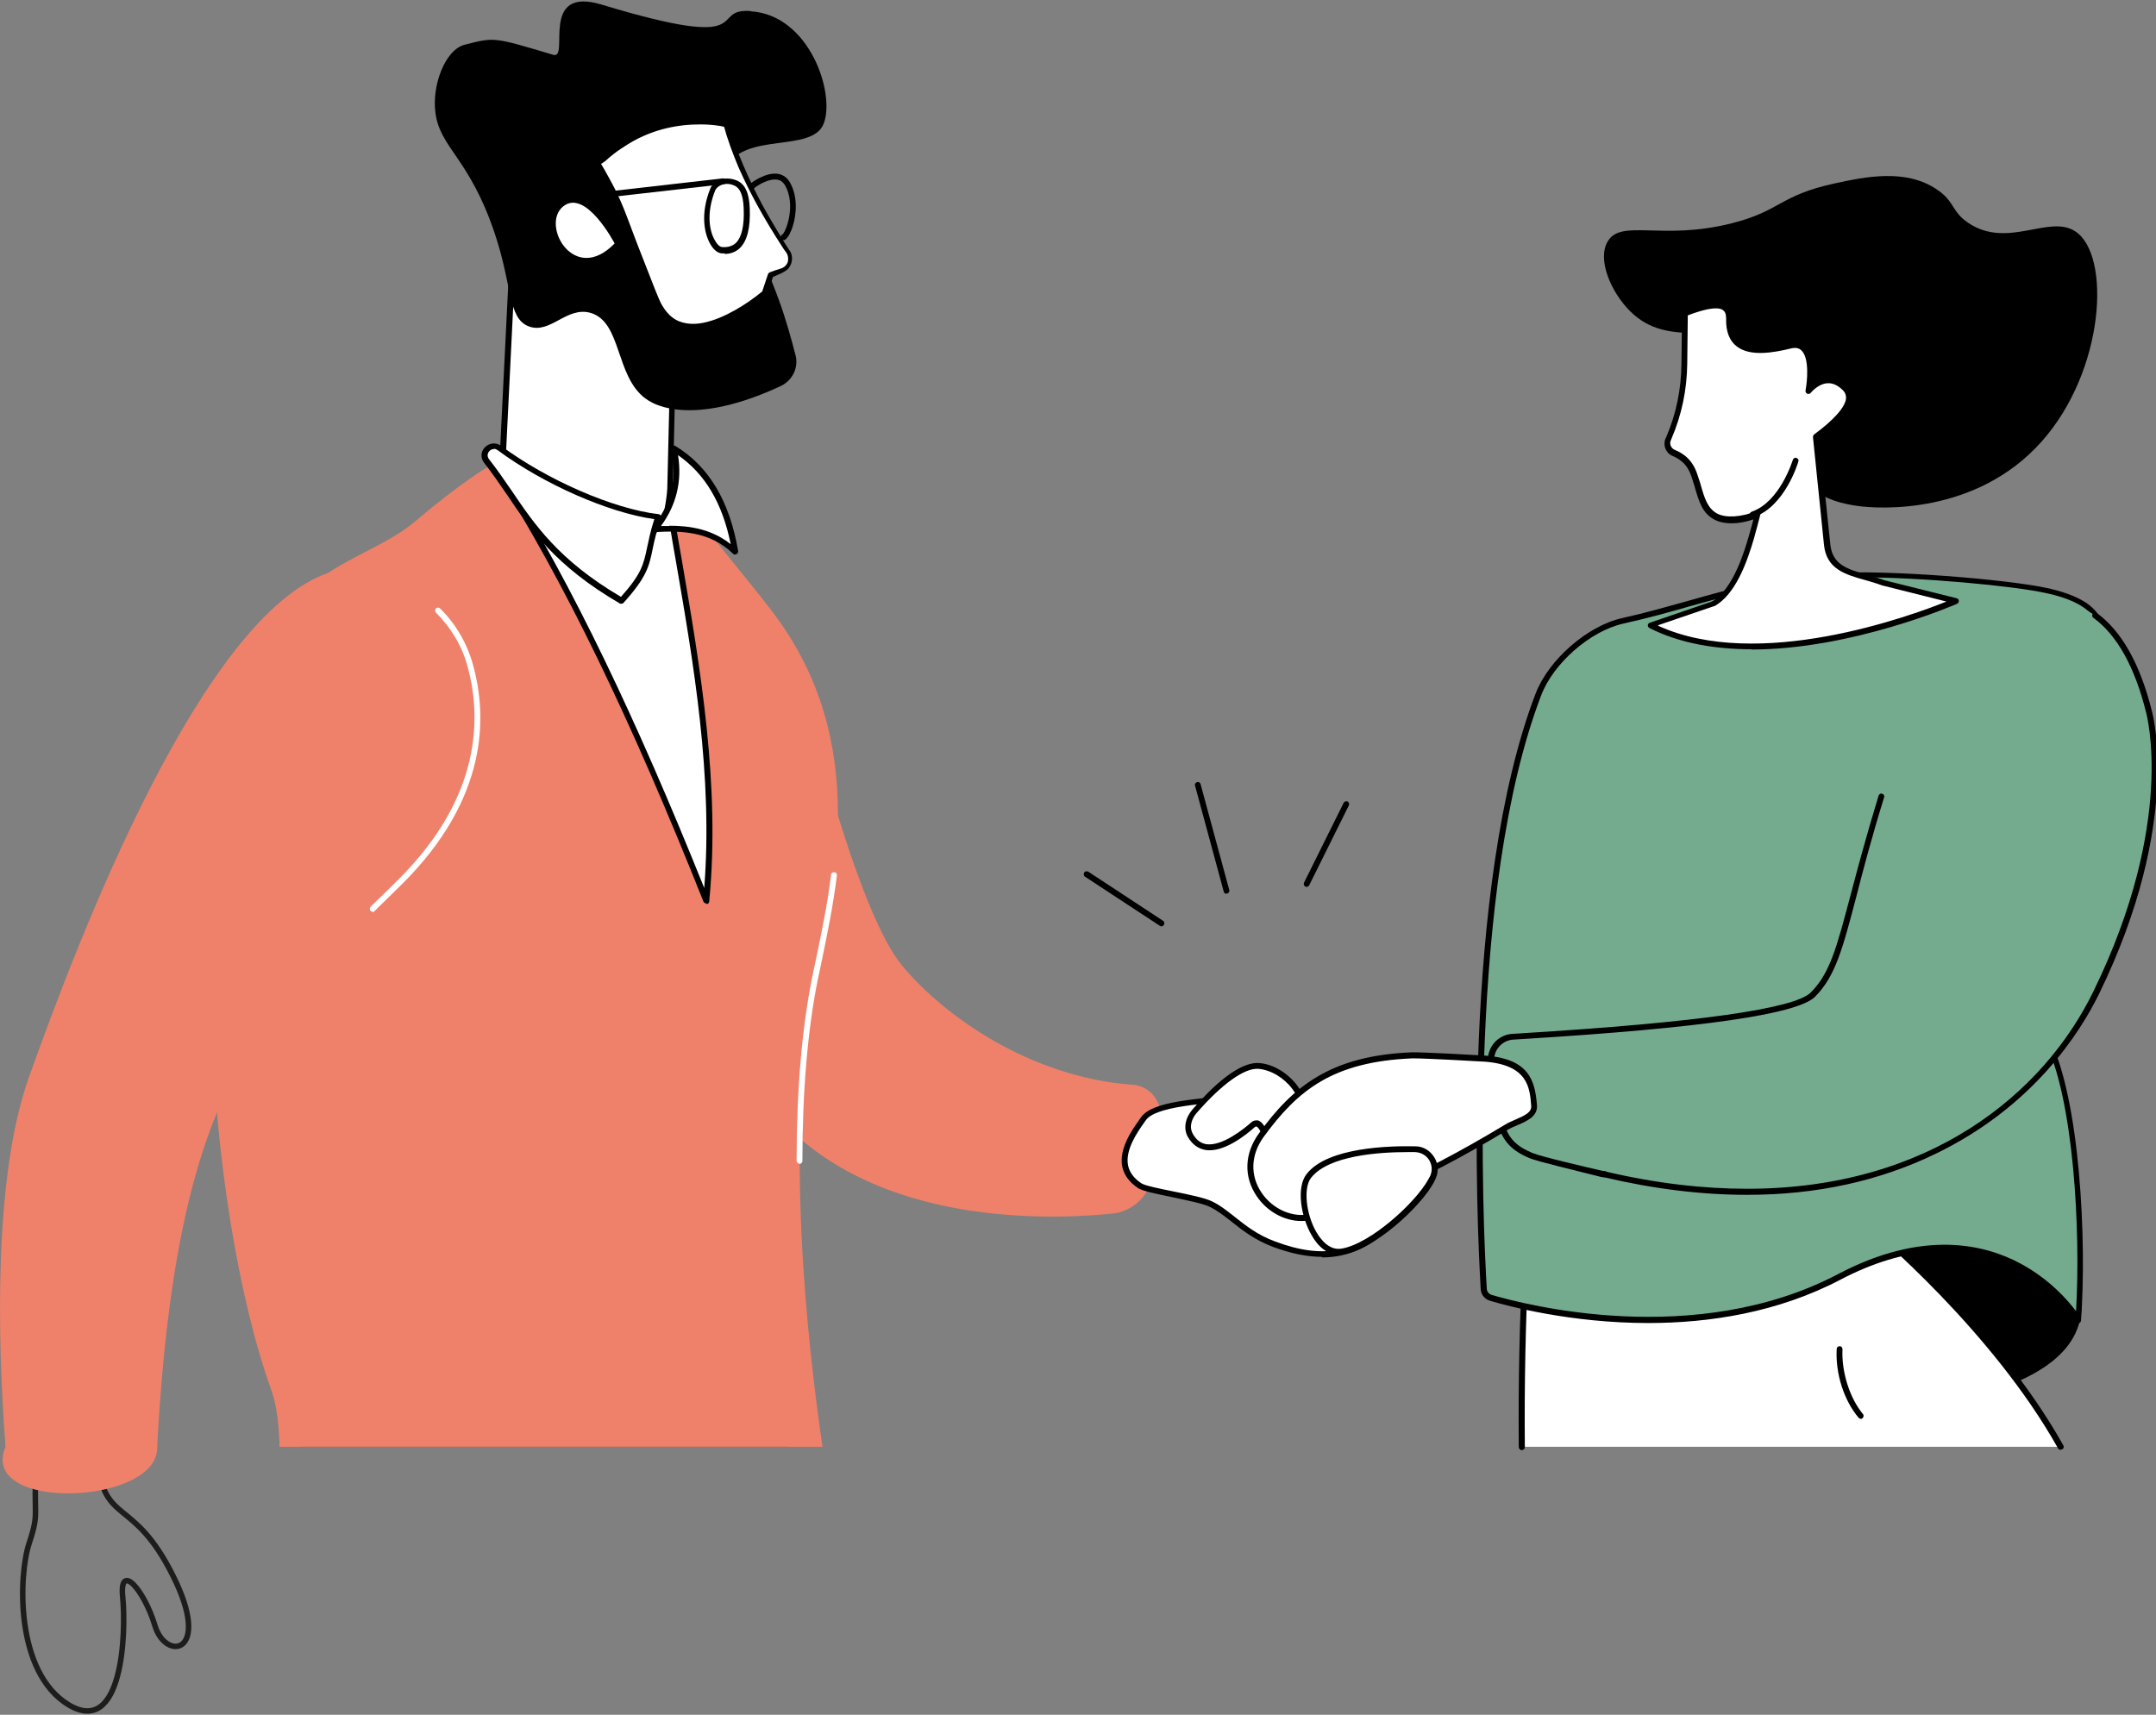 <?xml version="1.0" encoding="UTF-8"?>
<svg id="Calque_1" xmlns="http://www.w3.org/2000/svg" version="1.1" viewBox="0 0 781.9 622">
  <rect x="0" y="0" width="781.9" height="622" fill="#808080" stroke="none"/>
  <!-- Generator: Adobe Illustrator 29.1.0, SVG Export Plug-In . SVG Version: 2.1.0 Build 142)  -->
  <defs>
    <style>
      .st0 {
        fill: #74ab8f;
      }

      .st1 {
        fill: #ef816a;
      }

      .st2 {
        fill: #fff;
      }

      .st3 {
        fill: none;
        stroke: #1d1d1b;
        stroke-miterlimit: 10;
        stroke-width: 2px;
      }
    </style>
  </defs>
  <path class="st3" d="M13.2,529.7c-1.3,20.9,1.3,18.2-2.6,30-3.9,11.7-5.2,46.9,14.3,58.7,19.6,11.7,20.9-26.1,19.6-39.1-1.3-13,7.8-2.6,11.7,10.4,3.9,13,20.9,10.4,6.5-18.2-14.3-28.7-24.8-18.2-27.4-41.7-2.6-23.5-22.2,0-22.2,0Z"/>
  <g>
    <path d="M285.8,524.8c-2.4-15.6-4.1-27.5-4.1-27.5l-172.4,26.8s0,.3-.1.7h176.5Z"/>
    <g>
      <g>
        <g>
          <path class="st2" d="M181.8,176.5l4-80.8,58.4,30.4-1.2,51.1c-.6,11.4-9.4,39.5-9.4,39.5-12.1,8.7-29.8-14.9-42-23.6l-2.8-2c-4.7-3.3-7.4-8.9-7-14.6Z"/>
          <path d="M227.8,219.6c-8.3,0-17.7-8.7-26.2-16.6-3.8-3.5-7.4-6.8-10.6-9.1l-2.8-2c-5-3.6-7.8-9.4-7.5-15.5l4-80.8c0-.4.2-.7.5-.9.3-.2.7-.2,1,0l58.4,30.4c.4.2.6.6.6,1l-1.2,51.1c-.6,11.4-9.1,38.6-9.4,39.8,0,.2-.2.4-.4.5-2,1.5-4.2,2.1-6.5,2.1ZM186.8,97.4l-3.9,79.2s0,0,0,0c-.3,5.4,2.1,10.5,6.6,13.7l2.8,2c3.3,2.3,6.9,5.7,10.8,9.3,10.1,9.3,21.5,19.9,29.7,14.5,1-3.3,8.7-28.4,9.2-38.9l1.2-50.4-56.3-29.4ZM181.8,176.5h0,0Z"/>
        </g>
        <path d="M272.2,4c-15.7-1.1,3.9,15.2-53.9-2.3-23-7-11.6,19.9-17.6,18.2-22.1-6.6-21.3-6.4-32.1-3.7-7.2,1.8-12,14.8-10.7,24.6,1.6,12.9,12.3,16.4,21.5,43.8,6.5,19.3,4.7,30.9,12.4,33.8,7.8,2.9,13.7-7.4,22.4-4.9,11.3,3.3,8.9,22.8,19.8,31,6.9,5.2,23.1,7.7,49.2-4.5,4.2-2,6.5-6.7,5.3-11.2-1.5-5.8-3.5-13.1-6-19.9-11.8-32.5-23.3-40-19-48.3,6.6-12.8,31-5.1,35.2-15.7,4.3-10.9-5-39.4-26.4-40.8Z"/>
        <g>
          <path class="st2" d="M216.9,59.2l4.4,8.4c2.1,3.9,3.9,8,5.4,12.2,2.8,7.9,8.2,21.2,11.1,28.7,9.4,24.2,39.5-1.9,39.5-1.9l2.1-6.6,4-1.6c.8-.3,1.5-.8,2-1.4,1.3-1.6,1.3-3.8.3-5.4-5.9-8.8-18.1-28.7-22.4-46.4,0,0-25.5-6.8-46.4,14.1Z"/>
          <path d="M217.9,59.3c1,1.7,2,3.4,2.9,5.1l1.4,2.6c.5.9,1,1.9,1.4,2.8,1.9,3.8,3.4,7.8,4.9,11.8,2.9,7.9,6.1,15.7,9.1,23.5l1.2,2.9c.4.9.8,1.9,1.3,2.7,1,1.7,2.2,3.3,3.7,4.4,1.5,1.2,3.3,1.9,5.3,2.2,1.9.3,3.9.2,5.9-.2,4-.8,7.8-2.5,11.4-4.5,3.6-2,7-4.4,10.2-7l-.3.5,2.2-6.6c.1-.3.3-.5.6-.7,1.3-.5,2.5-.9,3.8-1.3,1.2-.3,2.1-1,2.6-2,.5-1,.4-2.3,0-3.3-.1-.2-.3-.5-.5-.8l-.6-.8-1.1-1.7c-2.9-4.5-5.7-9.1-8.3-13.8-2.6-4.7-5-9.5-7.2-14.5-2.1-5-4-10.1-5.4-15.3l.8.8c-3.9-.9-8.1-1.1-12.2-.9-4.1.2-8.2.9-12.2,2.1-3.9,1.2-7.7,2.9-11.2,5.1-1.7,1.1-3.5,2.2-5.1,3.5-.8.6-1.6,1.3-2.4,2-.4.4-.6.6-1,.8-.3.2-.6.5-1,.7ZM215.8,59c.4-.5.8-1,1.3-1.5.4-.5,1-1,1.4-1.3.8-.7,1.6-1.4,2.5-2.1,1.7-1.4,3.5-2.6,5.3-3.7,3.7-2.2,7.6-4,11.8-5.3,4.1-1.2,8.4-2,12.7-2.2,4.3-.2,8.6,0,12.9,1.1.4,0,.7.4.7.7h0c1.2,5.2,3,10.2,5.1,15.1,2.1,4.9,4.4,9.7,6.9,14.4,2.6,4.7,5.3,9.3,8.1,13.8l1.1,1.7.5.8c.2.3.4.6.6.9.7,1.4.7,3.1.1,4.5-.3.7-.7,1.4-1.3,1.9-.6.5-1.3.9-1.9,1.2-1.2.6-2.4,1.1-3.7,1.6l.6-.7-2.1,6.6h0c0,.2-.2.4-.3.5-3.3,2.8-6.8,5.2-10.5,7.3-3.7,2.1-7.7,3.9-12,4.7-2.2.4-4.4.6-6.6.2-2.2-.3-4.4-1.2-6.3-2.6-1.8-1.4-3.3-3.2-4.3-5.1-.5-1-1-2-1.4-3l-1.2-2.9c-3.1-7.8-6.2-15.6-9.2-23.5-1.4-4-2.9-7.8-4.7-11.6-.5-.9-.9-1.9-1.4-2.8l-1.5-3c-1-2-2-4-2.9-6Z"/>
        </g>
        <path class="st2" d="M222.9,88.3s-10.5-20.1-18.7-13.4c-8.2,6.7,4,28.6,18.7,13.4Z"/>
      </g>
      <g>
        <g>
          <path d="M262.8,91.9c-.4,0-.7,0-1.1,0-1.4-.1-2.9-1.3-4-3.2-2.4-4-3.7-11.4-.1-20.3.5-1.3,1.8-2.5,3.3-3.1,2-.8,4.2-.7,6.4.2,2.9,1.3,4.4,4.5,4.6,10,.3,7-.9,11.9-3.6,14.5-1.5,1.4-3.3,2.1-5.5,2.1ZM263.7,66.7c-.7,0-1.4.1-2.1.4-1,.4-1.8,1.1-2.2,1.9-3.3,8.2-2.2,14.9,0,18.4.9,1.6,1.9,2.2,2.4,2.2,2.1.2,3.7-.3,5-1.4,2.2-2.1,3.2-6.4,2.9-12.8-.2-4.6-1.3-7.2-3.4-8.1-.9-.4-1.8-.6-2.7-.6Z"/>
          <path d="M213.3,72.4c-.5,0-1-.4-1.1-.9,0-.6.4-1.1.9-1.2l49.1-5.6c.6,0,1.1.4,1.2.9,0,.6-.4,1.1-.9,1.2l-49.1,5.6s0,0-.1,0Z"/>
        </g>
        <path d="M284.2,87.1c-.4,0-.8-.2-1-.6-.2-.5,0-1.2.5-1.4,1.3-.8,5.1-10.7,1-17.9-.7-1.1-1.5-1.8-2.7-2-3-.6-7.1,1.9-8.4,3-.5.4-1.1.3-1.5-.2-.4-.5-.3-1.1.2-1.5.2-.2,5.6-4.3,10.1-3.4,1.8.4,3.1,1.4,4.1,3.1,2.9,5.1,2.4,11.7.9,16.2-.4,1.2-1.5,4-2.9,4.7-.1,0-.3,0-.4,0Z"/>
      </g>
    </g>
    <g>
      <path class="st1" d="M295.6,266.3s16.2,65.5,31.6,84c15.4,18.5,46.3,40.1,82.5,43.1,0,0,20.5-1.3,7.6,35.8-2.1,6-7.5,10.3-13.8,11-27.8,2.8-105.5,4.8-135.6-56-37-74.7,27.8-117.8,27.8-117.8Z"/>
      <path class="st1" d="M101.3,524.8h197c-5.5-37.3-14-113.4-2.7-169.8,6.4-32.1,20.8-85.4-15.4-133-8.2-10.9-24.7-29.9-32-41.4l-8.9,8.9c-1.8.4-3.6,14.2-5.7,14.6-21.8,3.8-27.9-6.2-43.1-22.2l-13.3-12.7s-9.4,5.3-26.5,19.8c-17,14.5-43,15.3-58,51.2-26.2,62.5-18.6,196.7,5.9,264.6,1.8,5.1,2.6,12.7,2.8,20.2Z"/>
      <path class="st2" d="M290,422.1c-.6,0-1.1-.5-1.1-1.1,0-25.4,1.9-47.7,5.6-66.3.4-2.1.9-4.3,1.4-6.6,1.9-9.2,4.1-19.5,5.5-30.8,0-.6.6-1,1.2-.9.6,0,1,.6.9,1.2-1.4,11.3-3.6,21.8-5.5,31-.5,2.3-.9,4.5-1.4,6.6-3.7,18.4-5.6,40.6-5.6,65.9,0,.6-.5,1.1-1.1,1.1h0Z"/>
      <g>
        <g>
          <path class="st2" d="M414.7,405.8c-3.1,4.6-12.8,16.8-1.3,24.3,3,1.9,20.9,4.4,25.7,6.6,7,3.4,12.2,10.6,23,14.6,20.1,7.5,32.5,2.5,43.1-8.5,10.6-11-19.1-47.6-40.3-45.7-21.2,1.8-45.7,1.9-50.2,8.7Z"/>
          <path d="M479.5,455.9c-5.4,0-11.3-1.2-17.8-3.6-6.6-2.5-11.1-6-15.1-9.2-2.7-2.1-5.2-4.1-8-5.4-2.2-1.1-8.1-2.3-13.2-3.4-6.8-1.4-11-2.3-12.6-3.3-3.2-2.1-5.1-4.7-5.8-7.8-1.3-6.4,3.5-13.3,6.1-16.9.2-.4.5-.7.7-1,3.9-5.8,19.9-6.9,38.4-8.2,4.2-.3,8.5-.6,12.6-.9,15.8-1.4,34.5,16.8,40.9,30.4,3.6,7.5,3.6,13.6.2,17.1-8,8.3-16.5,12.4-26.5,12.4ZM415.5,406.4c-.2.3-.4.6-.7,1-2.4,3.4-6.8,9.8-5.7,15.3.5,2.5,2.1,4.7,4.8,6.5,1.3.9,6.9,2,11.8,3,5.5,1.1,11.2,2.3,13.7,3.5,3,1.4,5.6,3.5,8.4,5.7,3.9,3.1,8.3,6.6,14.6,8.9,17.5,6.6,30.1,4.1,42-8.2,3.7-3.9,1.2-10.9-.6-14.7-6.9-14.5-25.3-30.4-38.8-29.2-4.2.4-8.5.7-12.7.9-16.4,1.1-33.4,2.3-36.8,7.3Z"/>
        </g>
        <g>
          <path class="st2" d="M431.8,411.9c-1.6-2.9-.7-6.2,1.5-8.7,5.1-5.9,15.8-17.1,23.4-16.5,8.9.8,20.2,10.7,16.8,27.6-2.2,10.8-11.9,5.5-13.2,1.2-1.4-4.6-3.4-9.6-5.7-7.5-2.6,2.3-16.8,14.6-22.7,3.9Z"/>
          <path d="M467.5,421.7c-3.7,0-7.5-3.1-8.3-5.9-1.9-6.3-3.2-7.1-3.6-7.2,0,0-.2,0-.5.2-3.2,2.9-11.5,9.5-18.1,8.3-2.6-.5-4.7-2.1-6.2-4.7-1.7-3-1-6.8,1.6-9.9,6.9-8,16.8-17.5,24.3-16.9,5.1.4,10.3,3.6,13.8,8.2,2.9,3.9,6,10.7,3.9,20.7-1.2,6.1-4.7,7.1-6.6,7.2-.1,0-.2,0-.3,0ZM455.6,406.4c.2,0,.5,0,.6,0,1.8.5,3.3,3.1,5,8.7.6,2.1,3.8,4.5,6.5,4.4,2.9-.1,4.1-3.1,4.6-5.5,1.9-9.2-.9-15.4-3.6-19-3.1-4.1-7.8-6.9-12.3-7.3-5-.4-13.2,5.4-22.5,16.1-1.6,1.9-2.8,4.8-1.3,7.5h0c1.2,2.1,2.7,3.3,4.7,3.7,5.9,1,14-5.7,16.4-7.8.6-.6,1.3-.8,1.8-.8Z"/>
        </g>
      </g>
      <g>
        <path class="st2" d="M256.1,326.7c-22.8-57.4-47.3-111.1-75.8-156.1,20.6,14.7,38.2,35.3,63.4,18.2,6.8,40.9,17,90.2,12.4,137.9Z"/>
        <path d="M256.1,327.7c-.4,0-.8-.3-1-.7-26.5-66.6-50.5-116.1-75.7-155.9-.3-.4-.2-1,.2-1.3.4-.3.9-.4,1.3,0,3.3,2.4,6.6,4.9,9.8,7.4,16.4,12.7,31.9,24.8,52.5,10.8.3-.2.7-.2,1,0,.3.1.6.4.6.8.8,4.9,1.7,10,2.6,15.1,6.5,38,13.9,81,9.8,123.1,0,.5-.4.9-.9.9,0,0,0,0-.1,0ZM184.1,174.7c23.7,38.2,46.4,85.4,71.3,147.4,3.2-40.4-3.9-81.6-10.2-118.1-.8-4.6-1.6-9.1-2.3-13.5-6.5,4.1-12.5,5.8-18.2,5.8-12.8,0-23.9-8.6-35.4-17.6-1.7-1.3-3.5-2.7-5.2-4Z"/>
      </g>
      <g>
        <path class="st2" d="M181.1,162.5c16.5,12.3,40.8,23,57.6,25-5.2,15.4-1.3,17.1-13.3,30.4-30.4-17.8-36.4-34.8-48.9-50.7-2.4-3,1.5-7,4.6-4.7Z"/>
        <path d="M225.3,219c-.2,0-.4,0-.5-.1-23.5-13.7-32.5-26.9-41.1-39.7-2.7-3.9-5.2-7.6-8.1-11.3-1.4-1.8-1.3-4.1.3-5.7,1.6-1.6,4-1.8,5.8-.5,16.7,12.4,40.7,22.9,57.1,24.8.3,0,.6.2.8.5.2.3.2.6.1.9-1.6,4.8-2.4,8.2-3,11.2-1.3,6.4-2.2,10.3-10.6,19.6-.2.2-.5.3-.8.3ZM179.1,162.9c-.7,0-1.2.3-1.6.7-.6.6-1,1.8-.2,2.9,3,3.8,5.5,7.5,8.2,11.4,8.4,12.4,17.1,25.3,39.7,38.6,7.5-8.4,8.2-11.8,9.5-18,.6-2.7,1.2-5.9,2.6-10.2-16.6-2.3-40.2-12.7-56.8-25-.5-.3-.9-.5-1.4-.5Z"/>
      </g>
      <g>
        <path class="st2" d="M237.4,191.9c7.4-8.9,9.3-18.7,7-29.2,13,8,19.5,21.2,22.2,37.4-9-8.7-20-8.7-29.2-8.2Z"/>
        <path d="M266.6,201.2c-.3,0-.5-.1-.7-.3-8.5-8.3-19.1-8.4-28.4-7.9-.4,0-.8-.2-1-.6-.2-.4-.1-.8.1-1.2,6.9-8.3,9.1-17.5,6.8-28.3,0-.4,0-.8.4-1.1.3-.2.8-.3,1.2,0,12.2,7.5,19.6,20,22.7,38.1,0,.5-.1.9-.6,1.1-.2,0-.3.1-.5.1ZM242.8,190.7c7.4,0,15.3,1.2,22.2,6.7-3-14.9-9.3-25.5-19.1-32.3,1.5,9.5-.6,18.1-6.2,25.7,1,0,2.1,0,3.1,0Z"/>
      </g>
    </g>
    <g>
      <path class="st1" d="M57,524.8c7.5-140.7,42.1-158.8,88.5-205.3,30.7-30.7,30.1-60.1,25.1-78.4-2.9-10.6-9.7-19.7-18.9-25.7-6.5-4.3-25-10.2-32.4-7.7-46.2,15.6-90.8,132.5-108.9,183.3C-2.4,427.1-.9,486.4,2,524.8h55Z"/>
      <path class="st2" d="M135.2,330.7c-.3,0-.6-.1-.8-.3-.4-.4-.4-1.1,0-1.5,3-2.9,6.6-6.4,10.3-10.1,29.9-29.9,30-58.6,24.8-77.3-2-7.3-6-13.9-11.4-19.3-.4-.4-.4-1.1,0-1.5.4-.4,1.1-.4,1.5,0,5.7,5.6,9.8,12.7,11.9,20.3,5.4,19.3,5.3,48.7-25.4,79.4-3.8,3.7-7.3,7.2-10.4,10.2-.2.2-.5.3-.7.3Z"/>
    </g>
  </g>
  <g>
    <path d="M753.9,473.5c0,34.4-73.3,40-121.1,40s-52.3-15.8-52.3-50.3,38.8-62.3,86.6-62.3,86.9,38.2,86.9,72.6Z"/>
    <path d="M632.8,514.5c-23.6,0-37.4-3.9-44.9-12.6-7.1-8.3-8.5-20.5-8.5-38.7,0-34.9,39.3-63.4,87.6-63.4s87.9,39.6,87.9,73.7-66.4,41-122.2,41ZM667,401.9c-47.1,0-85.5,27.5-85.5,61.2s1.3,29.6,8,37.3c7,8.2,20.4,11.9,43.3,11.9,44.8,0,120.1-5.1,120.1-38.9s-37.5-71.5-85.8-71.5Z"/>
  </g>
  <g>
    <path class="st2" d="M747.3,524.8c-25.2-45.1-71.5-82.7-71.5-82.7l-122.6,15.7c-1.1,22.1-1.5,44.6-1.4,67h195.5Z"/>
    <path d="M674.8,514.6c-.3,0-.6-.1-.8-.4-5.3-6.3-8.4-16-7.9-24.9,0-.6.5-1,1.1-1,.6,0,1,.5,1,1.1-.4,8.2,2.6,17.7,7.4,23.5.4.4.3,1.1-.1,1.5-.2.2-.4.3-.7.3Z"/>
    <path d="M747.3,525.9c-.4,0-.7-.2-.9-.5-23.7-42.4-66.6-78.5-70.9-82.1l-121.2,15.5c-1,20.6-1.5,42.8-1.3,66.1,0,.6-.5,1.1-1.1,1.1h0c-.6,0-1.1-.5-1.1-1.1-.2-23.6.3-46.2,1.4-67.1,0-.5.4-.9.9-1l122.6-15.7c.3,0,.6,0,.8.2.5.4,46.8,38.2,71.8,83,.3.5.1,1.2-.4,1.4-.2,0-.3.1-.5.1Z"/>
  </g>
  <g>
    <g>
      <path class="st0" d="M753.6,478.9s-28.1-46.5-86.6-15.7c-52.1,27.4-113.6,11.5-126.5,7.6-1.5-.4-2.5-1.7-2.6-3.2-1.1-19.1-7.3-144.5,19.8-215.6,4.5-11.9,18.2-24,30.6-26.7,26.3-5.9,45.5-14.3,74.5-16.3,22.2-1.5,65.6,2.4,79.1,5.4,13.7,3,22,8.8,18.4,17.9l-22.7,55.5c-11.4,28.6-10.1,60.7,3.9,88.1.1.2.2.5.3.7,11.7,22.6,13.6,75.2,11.6,102.4Z"/>
      <path d="M753.6,479.9c-.4,0-.7-.2-.9-.5,0-.1-7.1-11.5-21-19-18.4-9.9-40.6-8.6-64.1,3.7-23,12.1-48,15.8-69.8,15.8-28,0-50.8-6.1-57.5-8.1-1.9-.6-3.2-2.2-3.3-4.2-1.4-23.7-7.1-145.5,19.9-216,4.7-12.3,18.8-24.6,31.4-27.4,8.6-1.9,16.5-4.2,24.1-6.3,15.9-4.5,30.9-8.7,50.6-10,21.6-1.4,65.3,2.3,79.4,5.4,10.1,2.2,16.5,5.7,19,10.4,1.4,2.7,1.5,5.7.2,8.9l-22.7,55.6c-11.3,28.4-10,60.2,3.8,87.2l.3.7c11.5,22.4,13.8,74.7,11.7,102.9,0,.5-.4.8-.8,1,0,0-.2,0-.2,0ZM674.1,209.7c-4.1,0-7.9,0-11.1.3-19.4,1.3-34.3,5.5-50.1,9.9-7.6,2.2-15.6,4.4-24.2,6.3-12,2.7-25.4,14.4-29.8,26.1-26.8,70.1-21.1,191.5-19.7,215.1,0,1.1.8,2,1.8,2.3,11.9,3.5,73.8,19.7,125.7-7.6,30.6-16.1,52.9-10.9,66.2-3.7,10.5,5.7,17.1,13.3,20,17.2,1.7-28.6-.7-77.5-11.7-98.8l-.4-.7c-14.1-27.5-15.5-60-3.9-89l22.7-55.6c1.1-2.6,1-5-.1-7.1-2.1-4-8.2-7.3-17.6-9.3-11.9-2.6-44.9-5.7-67.7-5.7Z"/>
    </g>
    <path class="st0" d="M581.8,426c-5.2-1.2-23.5-5.5-26.7-6.8-6.3-2.7-9.1-5.6-11.2-12.2-3.9-12.3-4.1-19.8-3.1-24.3.8-3.7,4-6.5,7.8-6.7,17.6-1.1,99.2-5.6,108.8-15.3,11-11.1,11-27.8,25.9-75.5,14.9-47.7,35.9-61.1,35.9-61.1,0,0,44.4-29,60,34.1,0,0,11.5,39.1-19,101.8-20.2,41.5-76.7,89.9-178.5,66Z"/>
    <path d="M633.6,433.4c-16.4,0-33.8-2.1-52-6.4-.6-.1-.9-.7-.8-1.3.1-.6.7-.9,1.3-.8,18.6,4.4,35.8,6.3,51.5,6.3,65.9,0,107.5-34.3,125.7-71.8,30-61.6,19.1-100.6,19-101-4.1-16.5-10.5-28-19.1-34.3-.5-.3-.6-1-.2-1.5.3-.5,1-.6,1.5-.2,9,6.6,15.7,18.6,19.9,35.5.1.3,11.3,40.1-19.1,102.5-7,14.3-23.9,40.9-59.1,58-20.5,10-43.4,15-68.5,15Z"/>
    <path d="M581.8,427c0,0-.2,0-.2,0h-.6c-9.9-2.5-23.4-5.7-26.3-6.9-6.6-2.8-9.6-6.1-11.8-12.8-3.4-10.5-4.4-18.9-3.1-24.8.9-4.2,4.5-7.3,8.8-7.5l3.2-.2c63.7-3.9,99-8.9,104.9-14.8,7-7,9.4-16.4,14.4-35.2,2.5-9.4,5.6-21.2,10.2-36.2.2-.6.8-.9,1.3-.7.6.2.9.8.7,1.3-4.6,14.9-7.7,26.7-10.1,36.1-5,19.1-7.6,28.8-14.9,36.2-6.3,6.4-41.1,11.4-106.3,15.4l-3.2.2c-3.3.2-6.1,2.6-6.8,5.9-.8,3.9-1,11.1,3.1,23.7,2,6.2,4.5,8.9,10.6,11.5,3,1.3,20.2,5.3,25.9,6.6h.6c.6.3.9.9.8,1.4-.1.5-.6.8-1,.8Z"/>
  </g>
  <g>
    <path d="M473.9,321.7c-.2,0-.3,0-.5-.1-.5-.3-.7-.9-.5-1.4l14.4-29c.3-.5.9-.7,1.4-.5.5.3.7.9.5,1.4l-14.4,29c-.2.4-.6.6-1,.6Z"/>
    <path d="M421.2,336c-.2,0-.4,0-.6-.2l-27.1-17.8c-.5-.3-.6-1-.3-1.5.3-.5,1-.6,1.5-.3l27.1,17.8c.5.3.6,1,.3,1.5-.2.3-.5.5-.9.5Z"/>
    <path d="M444.8,324.2c-.5,0-.9-.3-1-.8l-10.4-38.4c-.2-.6.2-1.1.7-1.3.6-.2,1.2.2,1.3.7l10.4,38.4c.2.6-.2,1.1-.7,1.3,0,0-.2,0-.3,0Z"/>
  </g>
  <g>
    <g>
      <path class="st2" d="M538.6,384.1c-3-.2-23.5-1.3-26.5-1.2-30.6,1.2-43.4,13.3-54.8,29-11.4,15.7,4.5,33,18.3,29.5,13.9-3.4,37.1-12.2,70.8-32.6,3.8-2.3,10.2-3.3,9.9-7.8-.6-7.8-2-15.8-17.7-17Z"/>
      <path d="M472,442.9c-6.2,0-12.5-3.4-16.3-9.1-4.7-7-4.4-15.4.8-22.6,12.5-17.3,26.2-28.3,55.6-29.5,3-.1,23.8,1,26.6,1.2h0c16,1.2,18,9.2,18.7,18,.3,4-3.5,5.7-7,7.2-1.2.5-2.4,1-3.4,1.6-34.9,21.1-57.9,29.4-71.1,32.7-1.3.3-2.6.5-3.9.5ZM512.8,383.9c-.2,0-.4,0-.6,0-28.7,1.2-41.5,11.4-54,28.6-4.6,6.4-4.9,13.9-.7,20.1,4.1,6.1,11.5,9.3,17.9,7.7,13-3.2,35.9-11.5,70.5-32.4,1.1-.7,2.4-1.2,3.7-1.8,3.7-1.6,5.9-2.7,5.7-5-.5-6.6-1.2-14.8-16.8-16-3.2-.2-21.4-1.2-25.7-1.2Z"/>
    </g>
    <g>
      <path class="st2" d="M513.2,416.8c5.1.1,8.5,5.4,6.4,10-.2.5-.4.9-.7,1.4-4.8,8.8-21.2,23.8-32.1,25.6-10.9,1.8-17.5-20.7-12.1-27.4,7.3-9.3,29.3-9.8,38.5-9.6Z"/>
      <path d="M485.5,455.1c-3.7,0-7.2-2.4-9.8-7-3.9-6.7-5.7-17.4-1.8-22.3,7.6-9.7,30.1-10.2,39.4-10,2.8,0,5.3,1.5,6.8,3.9,1.5,2.3,1.7,5.2.6,7.7-.2.5-.5,1-.7,1.5-4.9,9-21.6,24.3-32.9,26.1-.5,0-1,.1-1.4.1ZM510.3,417.9c-10.1,0-28.4,1.2-34.8,9.3-2.9,3.6-1.9,13.3,2,19.9,1.5,2.5,4.6,6.6,9.1,5.8,10.5-1.8,26.8-16.7,31.4-25.1.3-.5.5-.9.7-1.3.8-1.9.7-3.9-.4-5.7-1.1-1.8-3-2.8-5.1-2.9-.8,0-1.8,0-2.8,0Z"/>
    </g>
  </g>
  <g>
    <path d="M655,175.4c6.5,6.3,14.6,7.5,18.5,8.1,8.2,1.2,43.2,3.2,66.8-23.2,23.1-25.8,25.4-67.9,12.3-76.4-9.5-6.2-24.5,6.5-38.7-3-6.3-4.2-4.8-7.7-11.5-12.2-11.3-7.6-25.8-4.6-36.9-2.2-20.3,4.4-19.6,10-37.5,14.5-25.4,6.4-39.9-1.7-44.9,6.5-4,6.5,1.1,18.4,8,25.3,14.2,14.3,31.8,2.2,42.7,15.4,6.8,8.2,5.8,19.4,15.9,39.7.8,1.6,2.4,4.7,5.5,7.7Z"/>
    <g>
      <path class="st2" d="M635.1,195.1c.8-2.6,1.6-5.5,2.3-8.5-5.7,2.4-11.8,2.7-15.3.8-4.4-2.4-5.2-7.2-7-12.8-.7-2.4-1.4-5.1-3.9-7.6-1.3-1.3-2.8-2.1-4.2-2.7-1.7-.7-2.7-2.6-2.2-4.4l.5-1.1c3.6-8.5,5.5-17.6,5.6-26.8l.2-18.2c9.9-3.9,13.6-3.3,14.9-1.7.5.6,1.2,1,1.2,3.8-.2,13.5,12,12.1,22.2,9.6,10.2-2.5,6.6,16.4,6.6,16.4,0,0,6.3-8.2,13.3-1.1,5,5.1-4.8,13.4-10.7,17.7l4,39.1c1.1,10.3,10.7,10.2,20.4,13.7l26.2,6.5s-68.5,30.5-110.7,8.9l22.6-7.7c7.7-4.2,11.9-17,13.9-23.9Z"/>
      <path d="M635.2,235.5c-13,0-26-2.1-37-7.7-.4-.2-.6-.6-.6-1,0-.4.3-.8.7-.9l22.5-7.7c7.8-4.3,11.9-18.6,13.3-23.3.6-2.2,1.3-4.4,1.8-6.5-5.5,1.9-10.9,1.9-14.3,0-4.2-2.3-5.4-6.4-6.8-11.1-.2-.8-.4-1.5-.7-2.3l-.2-.7c-.7-2.2-1.4-4.4-3.4-6.4-1.1-1-2.4-1.9-3.9-2.5-2.2-.9-3.4-3.3-2.8-5.7,0,0,0,0,0-.1l.5-1.1c3.6-8.4,5.4-17.3,5.5-26.4l.2-18.2c0-.4.3-.8.7-1,8.8-3.5,13.9-3.9,16.1-1.4,0,0,.1.1.2.2.7.7,1.3,1.6,1.3,4.3,0,3.9.9,6.6,3,8.2,4.1,3.2,11.7,1.9,17.8.4,2.4-.6,4.3-.2,5.8,1.2,3,2.9,2.9,9.4,2.5,13.3,1.3-1,3.2-2,5.4-2.1,2.6-.2,5,.9,7.3,3.2,1.3,1.3,1.8,2.8,1.7,4.5-.4,4.9-6.6,10.5-12,14.4l4,38.5c.8,7.3,6.3,8.9,13.3,10.9,2.1.6,4.2,1.2,6.4,2l26.1,6.5c.4.1.8.5.8.9,0,.5-.2.9-.6,1.1-.5.2-38,16.6-74.6,16.6ZM601.4,227c36.4,16.6,91.3-3.5,104.5-8.8l-23.1-5.8s0,0-.1,0c-2.1-.8-4.2-1.4-6.3-2-7.2-2-14-4-14.9-12.7l-4-39.1c0-.4.1-.7.4-1,7.1-5.2,11.4-10,11.6-13.2,0-1.1-.3-2-1.1-2.8-1.8-1.8-3.7-2.7-5.6-2.6-3.5.2-6.1,3.5-6.1,3.5-.3.4-.8.5-1.3.3-.4-.2-.7-.7-.6-1.2.6-3.1,1.5-11.7-1.5-14.5-.9-.9-2.2-1.1-3.8-.7-6.6,1.6-14.9,3-19.7-.8-2.6-2-3.9-5.4-3.8-9.9,0-2-.4-2.4-.7-2.8,0,0-.2-.2-.2-.2-.8-.9-3.6-1.9-13,1.7l-.2,17.5c-.1,9.4-2,18.6-5.7,27.2l-.4,1c-.3,1.3.4,2.6,1.6,3.1,1.8.7,3.3,1.7,4.6,2.9,2.4,2.4,3.3,5,4,7.3l.2.6c.3.8.5,1.6.7,2.3,1.3,4.5,2.4,8,5.7,9.9,3.2,1.8,8.9,1.4,14.4-.8.4-.2.8,0,1.1.2.3.3.4.7.3,1.1-.7,2.8-1.5,5.6-2.3,8.6-2.5,8.6-6.7,20.4-14.4,24.6,0,0-.1,0-.2,0l-20.2,6.9ZM621.2,219.1h0,0Z"/>
    </g>
    <path d="M635.6,187.7c-.4,0-.9-.3-1-.7-.2-.6.1-1.2.7-1.4,10.3-3.6,14.8-18.6,14.9-18.8.2-.6.8-.9,1.3-.7.6.2.9.8.7,1.3-.2.7-4.9,16.3-16.2,20.2-.1,0-.2,0-.3,0Z"/>
  </g>
  <path class="st1" d="M2,524.8c-10.1,23.8,55.8,21.2,55,0-.8-21.2-48-16.6-55,0Z"/>
</svg>